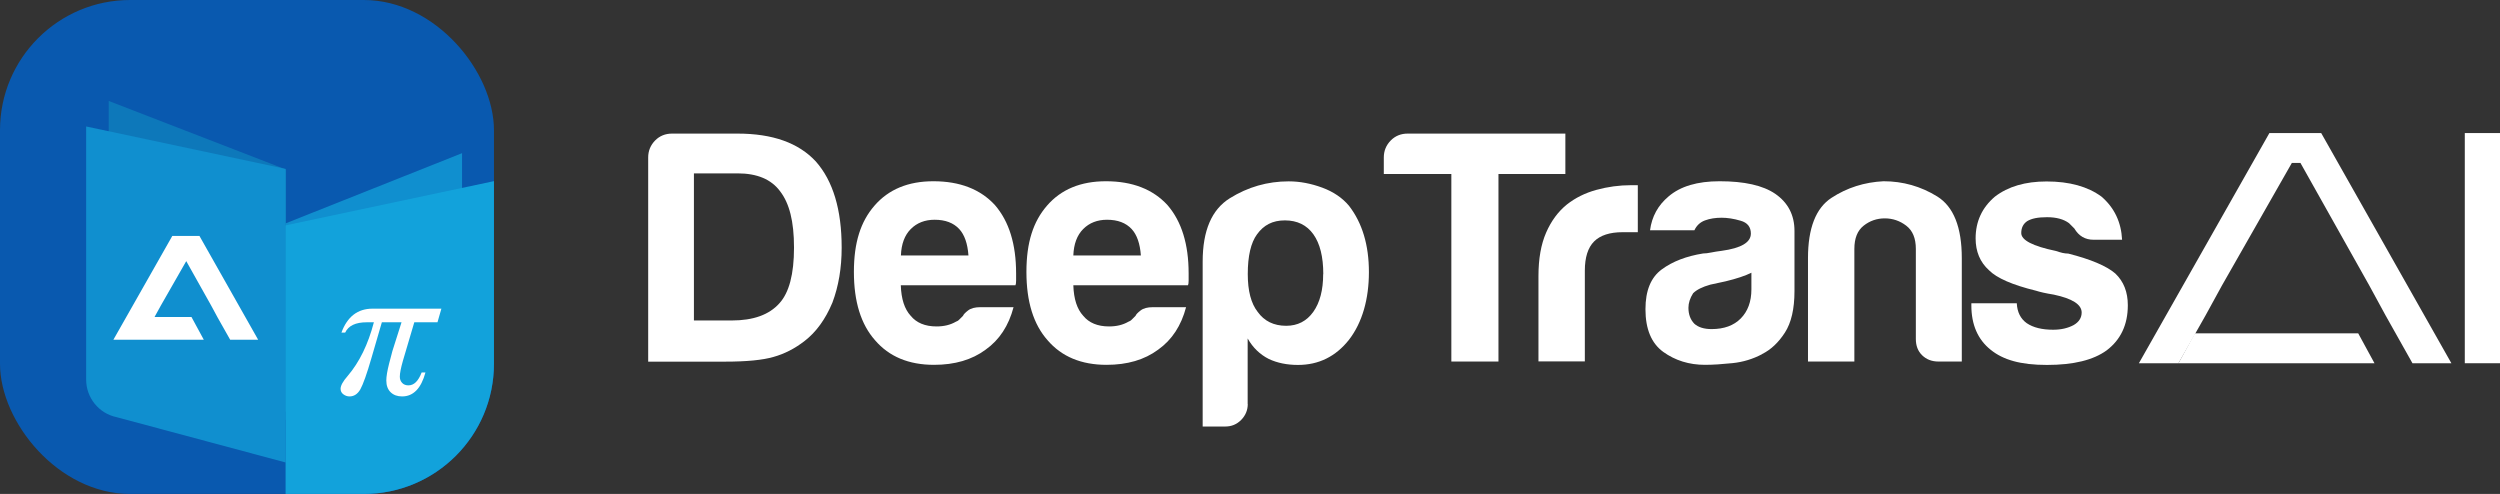 <?xml version="1.0" encoding="UTF-8"?>
<svg id="Layer_2" data-name="Layer 2" xmlns="http://www.w3.org/2000/svg" xmlns:xlink="http://www.w3.org/1999/xlink" viewBox="0 0 235.04 46.44">
  <rect x="0" y="0" width="235.04" height="46.44" fill="#333333" stroke="none"/>
  <defs>
    <style>
      .cls-1 {
        fill: #fff;
      }

      .cls-2 {
        fill: #0d78ba;
      }

      .cls-3 {
        fill: #12a2db;
      }

      .cls-4 {
        fill: #0959af;
      }

      .cls-5 {
        fill: #108fcf;
      }

      .cls-6 {
        clip-path: url(#clippath);
      }
    </style>
    <clipPath id="clippath">
      <rect class="cls-4" width="46.44" height="46.44" rx="12.24" ry="12.24"/>
    </clipPath>
  </defs>
  <g id="Layer_1-2" data-name="Layer 1">
    <g>
      <g>
        <path class="cls-1" d="M60.94,33.99V14.8c0-.62.22-1.15.65-1.59s.97-.65,1.59-.65h6.17c3.28,0,5.73.87,7.35,2.62,1.62,1.83,2.43,4.53,2.43,8.1,0,1.91-.29,3.63-.87,5.17-.66,1.58-1.54,2.78-2.62,3.61-.91.71-1.89,1.21-2.93,1.5-1,.29-2.51.44-4.55.44h-7.23ZM65.24,30.13h3.55c2.04,0,3.53-.54,4.49-1.62.91-1,1.37-2.74,1.37-5.23s-.44-4.17-1.31-5.3c-.83-1.12-2.16-1.68-3.99-1.68h-4.11v13.83Z"/>
        <path class="cls-1" d="M92.17,28.88h3.12c-.46,1.75-1.33,3.07-2.62,3.99-1.29.96-2.91,1.43-4.86,1.43-2.37,0-4.22-.77-5.54-2.31-1.33-1.5-1.99-3.63-1.99-6.42s.64-4.74,1.93-6.23c1.33-1.54,3.18-2.3,5.54-2.3,2.49,0,4.42.75,5.79,2.24,1.33,1.54,1.99,3.68,1.99,6.42v.68c0,.21-.02.35-.06.44h-10.78c.04,1.29.35,2.24.93,2.87.54.66,1.35,1,2.43,1,.71,0,1.31-.15,1.81-.44.12-.04.24-.11.34-.22.1-.1.22-.22.34-.34.04-.12.2-.29.47-.5.27-.21.65-.31,1.15-.31ZM84.7,24.02h6.35c-.08-1.12-.37-1.95-.87-2.49-.54-.58-1.31-.87-2.31-.87-.91,0-1.66.29-2.24.87-.58.58-.89,1.41-.93,2.49Z"/>
        <path class="cls-1" d="M108.39,28.88h3.12c-.46,1.75-1.33,3.07-2.62,3.99-1.29.96-2.91,1.43-4.86,1.43-2.37,0-4.22-.77-5.54-2.31-1.33-1.5-1.99-3.63-1.99-6.42s.64-4.74,1.93-6.23c1.33-1.54,3.18-2.3,5.54-2.3,2.49,0,4.42.75,5.79,2.24,1.33,1.54,1.99,3.68,1.99,6.42v.68c0,.21-.02.35-.06.44h-10.78c.04,1.29.35,2.24.93,2.87.54.66,1.35,1,2.43,1,.71,0,1.31-.15,1.81-.44.12-.04.24-.11.34-.22.1-.1.22-.22.34-.34.04-.12.2-.29.47-.5.27-.21.65-.31,1.15-.31ZM100.91,24.02h6.35c-.08-1.12-.37-1.95-.87-2.49-.54-.58-1.31-.87-2.31-.87-.91,0-1.66.29-2.24.87-.58.58-.89,1.41-.93,2.49Z"/>
        <path class="cls-1" d="M117.31,37.98c0,.58-.21,1.08-.62,1.5-.42.42-.91.62-1.5.62h-2.12v-15.51c0-2.91.85-4.89,2.55-5.95,1.7-1.06,3.55-1.59,5.54-1.59,1.04,0,2.09.2,3.15.59,1.06.39,1.9.97,2.52,1.71,1.25,1.62,1.87,3.7,1.87,6.23s-.62,4.74-1.87,6.36c-1.25,1.58-2.85,2.37-4.8,2.37-1.04,0-1.95-.19-2.74-.56-.83-.42-1.5-1.06-1.99-1.93v6.17ZM124.41,25.77c0-1.62-.31-2.87-.93-3.74-.62-.87-1.52-1.31-2.68-1.31s-1.99.44-2.62,1.31c-.58.79-.87,2.04-.87,3.74,0,1.58.31,2.76.93,3.55.62.87,1.52,1.31,2.68,1.31,1.08,0,1.93-.44,2.55-1.31s.93-2.06.93-3.55Z"/>
        <path class="cls-1" d="M136.45,33.99v-17.63h-6.35v-1.56c0-.62.22-1.15.65-1.59s.97-.65,1.59-.65h14.83v3.8h-6.29v17.63h-4.42Z"/>
        <path class="cls-1" d="M144.64,33.99v-8.04c0-1.62.24-2.98.72-4.08s1.13-1.98,1.96-2.65c.79-.62,1.71-1.08,2.77-1.37s2.15-.44,3.27-.44h.62v4.42h-1.43c-1.2,0-2.1.29-2.68.87-.58.58-.87,1.5-.87,2.74v8.54h-4.36Z"/>
        <path class="cls-1" d="M165.66,33.3c-.87.46-1.8.74-2.77.84-.98.1-1.84.16-2.59.16-1.5,0-2.8-.41-3.92-1.21-1.12-.81-1.68-2.15-1.68-4.02,0-1.75.51-2.99,1.53-3.74,1.02-.75,2.32-1.25,3.89-1.5.21,0,.46-.03.75-.09.29-.06.62-.11,1-.16,1.83-.25,2.74-.79,2.74-1.62,0-.62-.32-1.03-.97-1.21-.64-.19-1.24-.28-1.78-.28-.58,0-1.1.08-1.56.25s-.79.48-1,.93h-4.17c.17-1.29.75-2.35,1.74-3.18,1.12-.96,2.72-1.43,4.8-1.43,2.33,0,4.07.39,5.23,1.18,1.2.83,1.81,1.99,1.81,3.49v5.67c0,1.66-.3,2.96-.9,3.89-.6.93-1.32,1.61-2.15,2.02ZM164.66,25.64c-.58.29-1.39.56-2.43.81l-1.43.31c-.75.21-1.29.48-1.62.81-.29.46-.44.91-.44,1.37,0,.62.19,1.12.56,1.5.37.33.91.5,1.62.5,1.16,0,2.08-.33,2.74-1s1-1.58,1-2.74v-1.56Z"/>
        <path class="cls-1" d="M184.42,33.99h-2.18c-.62,0-1.13-.2-1.53-.59-.4-.39-.59-.9-.59-1.53v-8.47c0-1-.3-1.72-.9-2.18s-1.28-.69-2.02-.69-1.41.23-1.99.69-.87,1.18-.87,2.18v10.59h-4.36v-9.72c0-2.82.74-4.71,2.21-5.67,1.47-.96,3.1-1.47,4.89-1.56,1.83,0,3.51.48,5.05,1.43,1.54.96,2.31,2.89,2.31,5.79v9.72Z"/>
        <path class="cls-1" d="M185.37,28.51h4.24c.04.83.35,1.45.93,1.87.62.42,1.45.62,2.49.62.75,0,1.39-.15,1.93-.44.5-.29.75-.69.75-1.18,0-.75-.87-1.31-2.62-1.68-.75-.12-1.31-.25-1.68-.37-2.2-.54-3.68-1.18-4.42-1.93-.83-.75-1.25-1.75-1.25-2.99,0-1.58.6-2.89,1.81-3.92,1.25-.96,2.87-1.43,4.86-1.43,2.16,0,3.88.48,5.17,1.43,1.2,1.04,1.85,2.39,1.93,4.05h-2.68c-.79,0-1.39-.35-1.81-1.06-.17-.17-.33-.33-.5-.5-.5-.37-1.18-.56-2.06-.56s-1.45.12-1.87.37c-.37.25-.56.62-.56,1.12,0,.67,1.08,1.23,3.24,1.68.25.08.47.15.65.19.19.04.36.06.53.06,2.12.54,3.59,1.16,4.42,1.87.79.75,1.18,1.74,1.18,2.99,0,1.83-.67,3.24-1.99,4.24-1.25.91-3.11,1.37-5.61,1.37s-4.13-.48-5.3-1.43c-1.2-.96-1.81-2.35-1.81-4.17v-.19Z"/>
        <path class="cls-1" d="M218.23,12.51h-4.87l-12.27,21.64h3.72l2.55-4.5,1.54-2.81,6.57-11.52h.81l6.47,11.52,1.53,2.81,2.53,4.5h3.66l-12.24-21.64Z"/>
        <path class="cls-1" d="M231.73,12.51h3.31v21.64h-3.31V12.51Z"/>
        <polygon class="cls-1" points="223.24 34.15 204.81 34.15 206.35 31.34 221.71 31.34 223.24 34.15"/>
      </g>
      <g>
        <rect class="cls-4" width="46.44" height="46.44" rx="12.24" ry="12.24"/>
        <g class="cls-6">
          <g>
            <polygon class="cls-2" points="26.89 38.72 10.22 33.63 10.22 9.49 26.89 15.94 26.89 38.72"/>
            <path class="cls-5" d="M39.01,36.04l-12.16,3.44v-18.48l16.59-6.6v15.73c0,2.68-1.78,5.05-4.42,5.9Z"/>
            <path class="cls-5" d="M26.85,43.48l-15.89-4.26c-1.67-.35-2.86-1.83-2.86-3.53V11.89l18.75,3.99v27.6Z"/>
            <path class="cls-3" d="M26.85,50.35l16.88-4.53c1.77-.38,3.04-1.94,3.04-3.75v-25.11l-19.92,4.23v29.15Z"/>
            <path class="cls-1" d="M41.5,29.01l-.37,1.29h-2.18l-1.07,3.62c-.19.67-.29,1.17-.29,1.49,0,.24.07.43.22.59.15.16.35.23.59.23.52,0,.93-.4,1.24-1.21h.36c-.41,1.5-1.14,2.25-2.2,2.25-.44,0-.8-.13-1.07-.39-.27-.26-.41-.63-.41-1.11,0-.38.09-.9.26-1.58l.23-.87c.02-.08.05-.19.08-.31l.86-2.71h-1.85l-.97,3.33c-.44,1.53-.8,2.52-1.05,2.97-.26.45-.6.67-1.02.67-.21,0-.41-.07-.58-.2-.18-.13-.26-.31-.26-.52,0-.29.22-.7.67-1.21,1.1-1.29,1.92-2.97,2.46-5.04h-.67c-1.05,0-1.72.32-2.03.97h-.35c.55-1.5,1.53-2.25,2.92-2.25h6.49Z"/>
            <polygon class="cls-1" points="21.64 31.94 20.47 29.87 19.85 28.72 17.51 24.55 15.12 28.73 14.53 29.8 18 29.8 19.16 31.94 10.66 31.94 16.2 22.18 18.75 22.18 24.27 31.94 21.64 31.94"/>
          </g>
        </g>
      </g>
    </g>
  </g>
</svg>